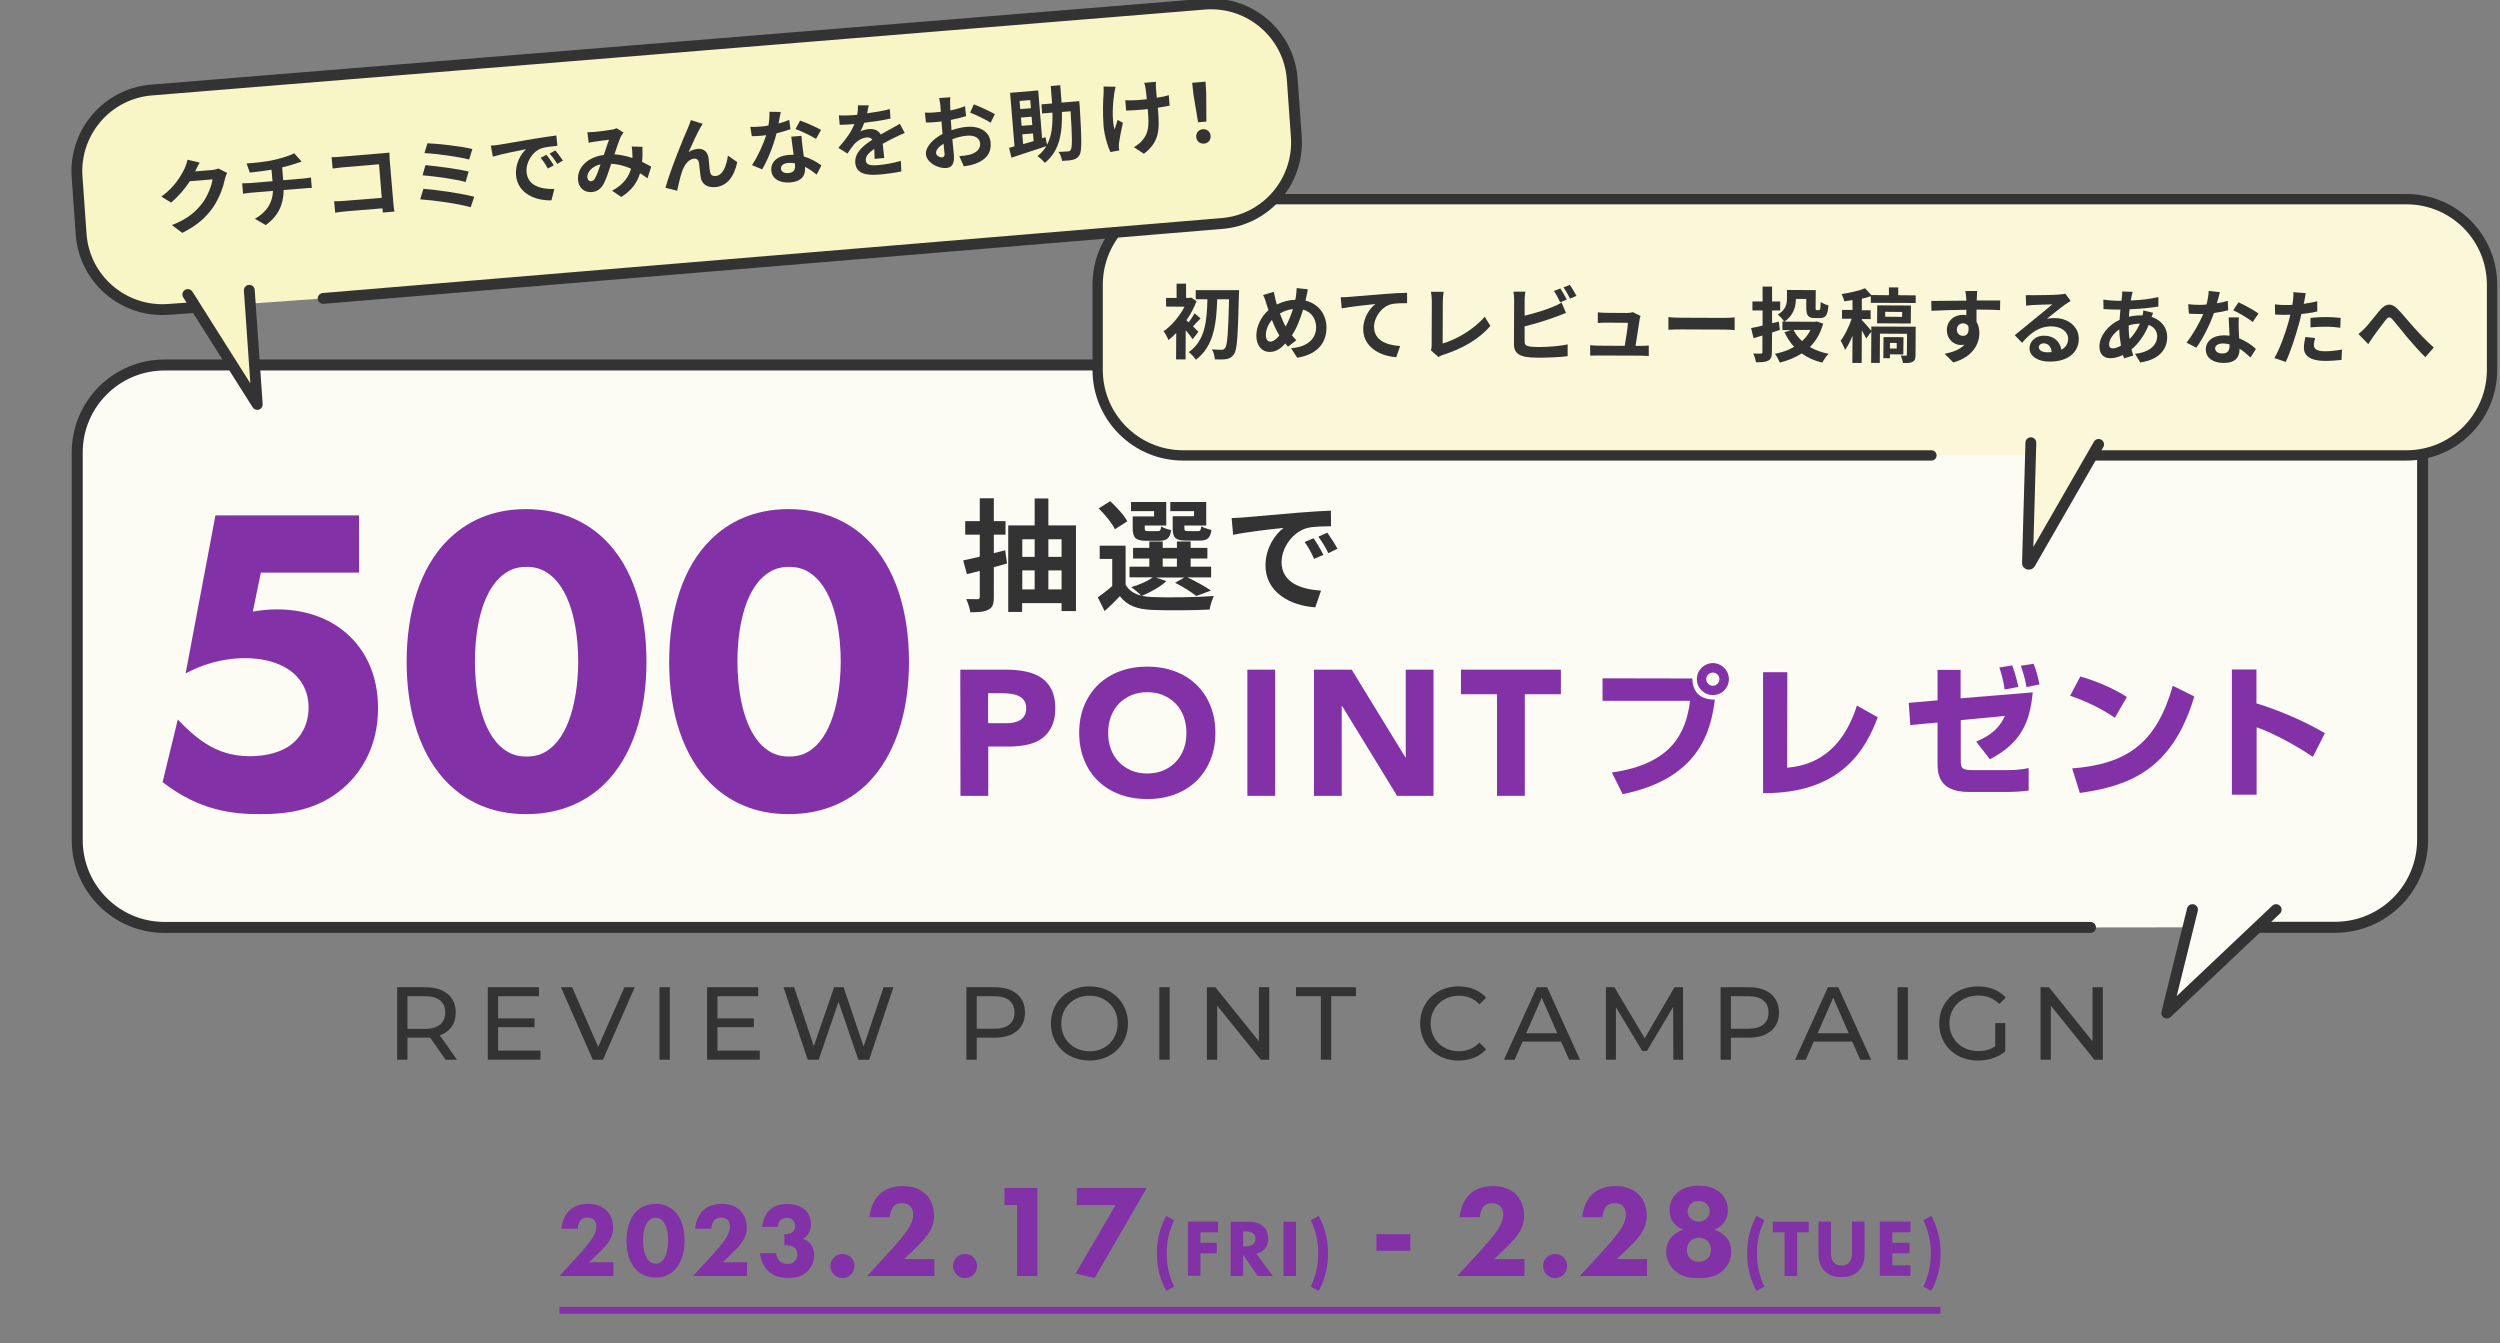 <?xml version="1.0" encoding="utf-8"?>
<!-- Generator: Adobe Illustrator 26.3.1, SVG Export Plug-In . SVG Version: 6.00 Build 0)  -->
<svg version="1.1" id="レイヤー_1" xmlns="http://www.w3.org/2000/svg" xmlns:xlink="http://www.w3.org/1999/xlink" x="0px"
	 y="0px" viewBox="0 0 1476.1 793.1" style="enable-background:new 0 0 1476.1 793.1;" xml:space="preserve">
<rect x="0" y="0" width="1476.1" height="793.1" fill="#808080" stroke="none"/>
<style type="text/css">
	.st0{fill:#FDFCF4;stroke:#333333;stroke-width:6.5;stroke-linecap:round;stroke-linejoin:round;stroke-miterlimit:10;}
	.st1{fill:#333333;}
	.st2{fill:#8331A7;}
	.st3{fill:#FAF8D9;stroke:#333333;stroke-width:6.091;stroke-linecap:round;stroke-linejoin:round;stroke-miterlimit:10;}
	.st4{fill:#FAF8D9;stroke:#333333;stroke-width:6.4;stroke-linecap:round;stroke-linejoin:round;stroke-miterlimit:10;}
	.st5{fill:#F8F5C7;stroke:#333333;stroke-width:6.4;stroke-linecap:round;stroke-linejoin:round;stroke-miterlimit:10;}
</style>
<g>
	<path class="st0" d="M1234.3,547.6H97.2c-28.5,0-51.6-23.1-51.6-51.6V267.1c0-28.5,23.1-51.6,51.6-51.6h1281.6
		c28.5,0,51.6,23.1,51.6,51.6v228.8c0,28.5-23.1,51.6-51.6,51.6H1320"/>
	<polyline class="st0" points="1343.9,537.1 1279.4,598.1 1294.5,537.1 	"/>
</g>
<g>
	<g>
		<path class="st1" d="M263.1,625.7l-9.2-13.1c-0.9,0.1-1.8,0.1-2.7,0.1h-10.6v13h-6.1v-42.8h16.7c11.1,0,17.9,5.6,17.9,14.9
			c0,6.6-3.4,11.4-9.4,13.5l10.1,14.4H263.1z M262.9,597.8c0-6.1-4.1-9.6-11.9-9.6h-10.4v19.3H251
			C258.8,607.5,262.9,603.9,262.9,597.8z"/>
		<path class="st1" d="M319.1,620.4v5.3H288v-42.8h30.2v5.3h-24.1v13.1h21.5v5.2h-21.5v13.8h25V620.4z"/>
		<path class="st1" d="M374.8,582.9L356,625.7h-6l-18.8-42.8h6.6l15.4,35.2l15.5-35.2H374.8z"/>
		<path class="st1" d="M389.4,582.9h6.1v42.8h-6.1V582.9z"/>
		<path class="st1" d="M448.6,620.4v5.3h-31.1v-42.8h30.2v5.3h-24.1v13.1h21.5v5.2h-21.5v13.8h25V620.4z"/>
		<path class="st1" d="M527.5,582.9l-14.3,42.8h-6.4l-11.7-34.2l-11.7,34.2h-6.5l-14.3-42.8h6.3l11.6,34.8l12-34.8h5.6l11.8,35
			l11.8-35H527.5z"/>
		<path class="st1" d="M605.2,597.8c0,9.3-6.7,14.9-17.9,14.9h-10.6v13h-6.1v-42.8h16.7C598.5,582.9,605.2,588.5,605.2,597.8z
			 M599,597.8c0-6.1-4.1-9.6-11.9-9.6h-10.4v19.2h10.4C595,607.4,599,603.9,599,597.8z"/>
		<path class="st1" d="M620.5,604.3c0-12.5,9.7-21.9,22.8-21.9c13,0,22.7,9.3,22.7,21.9c0,12.6-9.7,21.9-22.7,21.9
			C630,626.2,620.5,616.8,620.5,604.3z M659.9,604.3c0-9.5-7.1-16.4-16.6-16.4c-9.6,0-16.7,7-16.7,16.4c0,9.5,7.1,16.4,16.7,16.4
			C652.8,620.8,659.9,613.8,659.9,604.3z"/>
		<path class="st1" d="M684.5,582.9h6.1v42.8h-6.1V582.9z"/>
		<path class="st1" d="M749.4,582.9v42.8h-5l-25.7-31.9v31.9h-6.1v-42.8h5l25.7,31.9v-31.9H749.4z"/>
		<path class="st1" d="M779.9,588.2h-14.7v-5.3h35.4v5.3H786v37.5h-6.1V588.2z"/>
		<path class="st1" d="M838.5,604.3c0-12.7,9.7-21.9,22.7-21.9c6.6,0,12.4,2.3,16.3,6.7l-4,3.9c-3.3-3.5-7.3-5.1-12-5.1
			c-9.7,0-16.8,7-16.8,16.4c0,9.5,7.2,16.4,16.8,16.4c4.7,0,8.7-1.7,12-5.1l4,3.9c-3.9,4.4-9.7,6.7-16.3,6.7
			C848.2,626.2,838.5,617,838.5,604.3z"/>
		<path class="st1" d="M921.7,615H899l-4.7,10.7H888l19.4-42.8h6.1l19.4,42.8h-6.4L921.7,615z M919.5,610.1l-9.2-21l-9.2,21H919.5z"
			/>
		<path class="st1" d="M988,625.7l-0.1-31.2l-15.5,26h-2.8l-15.5-25.8v31h-5.9v-42.8h5l17.9,30.1l17.6-30.1h5l0.1,42.8H988z"/>
		<path class="st1" d="M1050.4,597.8c0,9.3-6.7,14.9-17.9,14.9H1022v13h-6.1v-42.8h16.7C1043.6,582.9,1050.4,588.5,1050.4,597.8z
			 M1044.2,597.8c0-6.1-4.1-9.6-11.9-9.6H1022v19.2h10.4C1040.2,607.4,1044.2,603.9,1044.2,597.8z"/>
		<path class="st1" d="M1093.6,615h-22.7l-4.7,10.7h-6.3l19.4-42.8h6.1l19.4,42.8h-6.4L1093.6,615z M1091.6,610.1l-9.2-21l-9.2,21
			H1091.6z"/>
		<path class="st1" d="M1120.4,582.9h6.1v42.8h-6.1V582.9z"/>
		<path class="st1" d="M1178.1,604.1h5.9v16.7c-4.3,3.6-10.2,5.4-16.2,5.4c-13.1,0-22.8-9.2-22.8-21.9s9.7-21.9,22.9-21.9
			c6.8,0,12.5,2.3,16.4,6.6l-3.8,3.8c-3.5-3.4-7.6-5-12.4-5c-9.9,0-17.1,6.9-17.1,16.4c0,9.4,7.2,16.4,17,16.4c3.6,0,7-0.8,10-2.8
			L1178.1,604.1L1178.1,604.1z"/>
		<path class="st1" d="M1241.6,582.9v42.8h-5l-25.7-31.9v31.9h-6.1v-42.8h5l25.7,31.9v-31.9H1241.6z"/>
	</g>
</g>
<g>
	<g>
		<path class="st2" d="M567,395.4h27.7c3.9,0,7.5,0.4,11,1.1c3.4,0.7,6.4,1.9,9,3.6s4.6,4,6.1,6.9s2.3,6.6,2.3,11s-0.7,8-2.1,10.9
			c-1.4,2.9-3.3,5.3-5.8,7.1c-2.5,1.8-5.4,3-8.7,3.7c-3.4,0.7-7,1.1-11,1.1h-12v29.1h-16.4L567,395.4L567,395.4z M583.4,427h10.9
			c1.5,0,2.9-0.1,4.3-0.4c1.4-0.3,2.6-0.8,3.7-1.4c1.1-0.7,2-1.6,2.6-2.7c0.7-1.2,1-2.6,1-4.4c0-1.9-0.4-3.4-1.3-4.6
			c-0.9-1.2-2-2.1-3.4-2.7s-2.9-1-4.6-1.2c-1.7-0.2-3.3-0.3-4.8-0.3h-8.4V427z"/>
		<path class="st2" d="M637.2,432.7c0-6,1-11.4,3-16.2c2-4.8,4.8-9,8.4-12.4c3.6-3.4,7.8-6,12.7-7.8s10.3-2.7,16.1-2.7
			s11.2,0.9,16.1,2.7c4.9,1.8,9.2,4.4,12.7,7.8c3.6,3.4,6.4,7.5,8.4,12.4c2,4.8,3,10.2,3,16.2s-1,11.4-3,16.2c-2,4.8-4.8,9-8.4,12.4
			c-3.6,3.4-7.8,6-12.7,7.8s-10.3,2.7-16.1,2.7s-11.2-0.9-16.1-2.7c-4.9-1.8-9.2-4.4-12.7-7.8c-3.6-3.4-6.4-7.5-8.4-12.4
			C638.2,444,637.2,438.6,637.2,432.7z M654.3,432.7c0,3.5,0.5,6.7,1.6,9.6s2.6,5.4,4.7,7.6c2,2.1,4.5,3.8,7.3,5s6,1.8,9.5,1.8
			s6.7-0.6,9.5-1.8c2.8-1.2,5.3-2.9,7.3-5s3.6-4.7,4.7-7.6c1.1-2.9,1.6-6.1,1.6-9.6c0-3.4-0.5-6.6-1.6-9.6c-1.1-2.9-2.6-5.5-4.7-7.6
			c-2-2.1-4.5-3.8-7.3-5s-6-1.8-9.5-1.8s-6.7,0.6-9.5,1.8c-2.8,1.2-5.3,2.9-7.3,5s-3.6,4.7-4.7,7.6
			C654.8,426,654.3,429.2,654.3,432.7z"/>
		<path class="st2" d="M736.5,395.4h16.4v74.5h-16.4V395.4z"/>
		<path class="st2" d="M775.8,395.4h22.3l31.7,51.8h0.2v-51.8h16.4v74.5h-21.5l-32.5-53.1h-0.2v53.1h-16.4V395.4z"/>
		<path class="st2" d="M883.9,409.9h-21.3v-14.5h59v14.5h-21.3v60h-16.4V409.9z"/>
	</g>
	<g>
		<g>
			<path class="st2" d="M999.2,400.6c0.3,10,6.8,12.5,13.3,12.5c-2.4,20-10.3,46.8-54.4,55.8l-6.4-12.8c35.5-5,43.8-23.5,46.2-42.3
				h-51.7v-13.3L999.2,400.6L999.2,400.6z M1020.8,401c0,5.1-4.1,9.4-9.4,9.4s-9.5-4.2-9.5-9.4c0-5.4,4.4-9.5,9.5-9.5
				C1016.5,391.6,1020.8,395.7,1020.8,401z M1007.4,401c0,2.1,1.8,3.9,3.9,3.9c2.2,0,3.9-1.8,3.9-3.9c0-2.2-1.8-3.9-3.9-3.9
				C1009.3,397.1,1007.4,398.8,1007.4,401z"/>
			<path class="st2" d="M1055.2,453.3c8.4-0.9,30.6-3.4,41.2-36.7l12.3,6.9c-7.2,19.1-21.6,45.1-67.7,44.8v-71.4h14.3L1055.2,453.3
				L1055.2,453.3z"/>
			<path class="st2" d="M1200.2,408.8c-1.7,18.5-7.5,30.2-25.3,39.5l-8.1-10.4c10.4-4.5,14.1-9.1,17-15.2l-26.1,2.5v23.7
				c0,4.7,0.8,5.8,7,5.8h20.4c6.2,0,9.1-0.5,12.7-1.2v13.3c-3.7,0.5-9,0.8-12.7,0.8h-22.7c-18.4,0-18.4-11.7-18.4-17.3v-23.7
				l-16.1,1.5L1127,415l17-1.5v-18h13.6v16.8L1200.2,408.8z M1183.6,407.1c-0.8-6.2-2.5-11.2-3.1-13l7.6-1.2
				c2,5.2,3.3,11.2,3.6,12.7L1183.6,407.1z M1196.5,405.7c-0.9-5.4-1.7-7.7-3.3-12.6l7.5-1.2c0.8,2,2.1,5.3,3.5,12.2L1196.5,405.7z"
				/>
			<path class="st2" d="M1248.7,423.8c-7.8-5.4-17.5-10-26.4-13l6-11.4c12.6,3.7,21.4,8.3,27.5,12.1L1248.7,423.8z M1223.5,453.7
				c32.6-2.6,49.8-15,59.4-48.8l12.7,6.3c-13,43.8-38.9,52.9-67.6,57L1223.5,453.7z"/>
			<path class="st2" d="M1332.3,395.3v20c13.8,4.2,28.9,10.8,40.4,17.6l-7.1,14c-8.7-6-22.9-13.9-33.2-17.5v39.8h-14.6v-73.9H1332.3
				z"/>
		</g>
	</g>
	<g>
		<path class="st2" d="M212.2,338.1H154l-4.7,23c4.4-0.8,9.8-1.3,14.2-1.3c19.4,0,34.4,7,43.9,16.8c7.8,7.8,15.8,21.2,15.8,41.6
			c0,22.2-9.6,36.4-17.6,44.4c-15.8,15.5-34.6,18.1-52.2,18.1c-16.3,0-35.7-2.1-57.4-18.9l9-37c4.7,5.2,11.1,10.9,16.5,14.2
			c7.2,4.7,15.8,7.5,26.1,7.5c9,0,18.3-2.1,24.5-7c5.4-4.1,10.1-11.6,10.1-21.7c0-10.3-4.7-16.5-8.8-20.2c-2.1-1.8-10.6-9-28.7-9
			c-14.5,0-26.6,4.4-35.1,9l17.6-93.3h84.8V338.1z"/>
		<path class="st2" d="M356.9,462.9c-10.1,9.8-25.1,17.8-46.3,17.8c-20.7,0-35.4-7.8-45.7-17.8c-16.8-16.5-24.8-42.6-24.8-72.1
			c0-29.7,8-56.1,24.8-72.4c10.3-10.1,25.1-17.8,45.7-17.8c21.2,0,36.2,8,46.3,17.8c16.8,16.3,24.8,42.6,24.8,72.4
			C381.7,420.2,373.7,446.3,356.9,462.9z M294.9,341.2c-12.7,12.4-14.5,37.2-14.5,49.4c0,13.4,2.3,37.7,14.5,49.6
			c4.7,4.4,9.3,6.5,16,6.5c6.7,0,11.4-2.1,16-6.5c12.1-11.9,14.5-36.2,14.5-49.6c0-12.1-1.8-37-14.5-49.4c-4.7-4.4-9.3-6.5-16-6.5
			C304.2,334.7,299.5,336.8,294.9,341.2z"/>
		<path class="st2" d="M511.9,462.9c-10.1,9.8-25.1,17.8-46.3,17.8c-20.7,0-35.4-7.8-45.7-17.8c-16.8-16.5-24.8-42.6-24.8-72.1
			c0-29.7,8-56.1,24.8-72.4c10.3-10.1,25.1-17.8,45.7-17.8c21.2,0,36.2,8,46.3,17.8c16.8,16.3,24.8,42.6,24.8,72.4
			C536.7,420.2,528.7,446.3,511.9,462.9z M449.9,341.2c-12.7,12.4-14.5,37.2-14.5,49.4c0,13.4,2.3,37.7,14.5,49.6
			c4.7,4.4,9.3,6.5,16,6.5c6.7,0,11.4-2.1,16-6.5c12.1-11.9,14.5-36.2,14.5-49.6c0-12.1-1.8-37-14.5-49.4c-4.7-4.4-9.3-6.5-16-6.5
			C459.2,334.7,454.6,336.8,449.9,341.2z"/>
	</g>
</g>
<rect x="330.3" y="771.6" class="st2" width="815.4" height="4.1"/>
<g>
	<path class="st2" d="M362.2,753.4h-31.9l12.5-13.6c2.2-2.4,5.5-6.5,6.8-8.5c0.9-1.5,2.5-4.2,2.5-7.1c0-1.6-0.6-3.2-1.6-4.1
		c-0.8-0.8-2.2-1.2-3.8-1.2c-1.8,0-3,0.6-3.8,1.5c-1.1,1.2-1.8,3.5-1.8,5.1h-9.6c0.3-3.6,1.8-7.8,4.3-10.4c2-2.1,5.6-4.3,11.5-4.3
		c6.1,0,9.3,2.5,10.8,3.9c2.3,2.3,3.9,5.7,3.9,10c0,3.7-1.1,6.4-3.1,9.2c-1.8,2.5-4,4.6-6.7,7.2l-4.4,4.2h14.4V753.4z"/>
	<path class="st2" d="M398.2,750c-2.4,2.4-6.1,4.3-11.2,4.3c-5,0-8.6-1.9-11.1-4.3c-4.1-4-6-10.3-6-17.4c0-7.2,1.9-13.6,6-17.5
		c2.5-2.4,6.1-4.3,11.1-4.3c5.1,0,8.8,1.9,11.2,4.3c4.1,3.9,6,10.3,6,17.5C404.2,739.7,402.2,746,398.2,750z M383.2,720.6
		c-3.1,3-3.5,9-3.5,11.9c0,3.3,0.6,9.1,3.5,12c1.1,1.1,2.3,1.6,3.9,1.6c1.6,0,2.8-0.5,3.9-1.6c2.9-2.9,3.5-8.8,3.5-12
		c0-2.9-0.4-8.9-3.5-11.9c-1.1-1.1-2.3-1.6-3.9-1.6C385.4,719,384.3,719.5,383.2,720.6z"/>
	<path class="st2" d="M441.1,753.4h-31.9l12.5-13.6c2.2-2.4,5.5-6.5,6.8-8.5c0.9-1.5,2.5-4.2,2.5-7.1c0-1.6-0.6-3.2-1.6-4.1
		c-0.8-0.8-2.2-1.2-3.8-1.2c-1.8,0-3,0.6-3.8,1.5c-1.1,1.2-1.8,3.5-1.8,5.1h-9.6c0.3-3.6,1.8-7.8,4.3-10.4c2-2.1,5.6-4.3,11.5-4.3
		c6.1,0,9.3,2.5,10.8,3.9c2.3,2.3,3.9,5.7,3.9,10c0,3.7-1.1,6.4-3.1,9.2c-1.8,2.5-4,4.6-6.7,7.2l-4.4,4.2h14.4V753.4z"/>
	<path class="st2" d="M450,724.2c0.4-3.5,1.9-7.2,4.1-9.4c3.1-3.2,7.1-3.9,10.6-3.9c5.1,0,8.8,1.6,10.9,3.7c1.8,1.7,3.2,4.4,3.2,8.5
		c0,2.1-0.4,3.9-1.7,5.7c-0.9,1.2-1.9,2.1-3.1,2.6c1.8,0.6,3.6,1.8,4.8,3.4c1.3,1.7,1.9,4.3,1.9,6.6c0,3.2-1.3,6.8-4.2,9.5
		c-3.6,3.3-7.6,3.6-11,3.6c-4.1,0-8.5-0.6-12.2-4.3c-2.4-2.4-4.2-6.1-4.6-10.3h9.6c0.1,1.6,0.9,3.6,2,4.7c1,1,2.6,1.7,4.6,1.7
		c1.6,0,3.2-0.5,4.2-1.4c1-0.9,1.7-2.6,1.7-4.3c0-1.8-0.8-3.2-1.8-4c-1.5-1.2-3.7-1.3-5.1-1.3h-0.8v-6.6h0.6c0.6,0,2.8-0.1,4.2-1.2
		c0.9-0.8,1.6-2.1,1.6-3.8c0-1.4-0.6-2.6-1.4-3.4c-0.8-0.7-2-1.2-3.6-1.2c-1.6,0-2.9,0.6-3.8,1.4c-0.9,0.9-1.4,2.6-1.5,3.9H450z"/>
	<path class="st2" d="M497.4,740.4c4,0,7.1,3.1,7.1,7.1c0,4-3.1,7.1-7.1,7.1s-7.1-3.1-7.1-7.1C490.3,743.6,493.4,740.4,497.4,740.4z
		"/>
	<path class="st2" d="M551.8,753.4h-39.8l15.6-17c2.7-3,6.9-8.1,8.5-10.6c1.2-1.9,3.1-5.2,3.1-8.8c0-1.9-0.8-4-2-5.1
		c-1-0.9-2.7-1.5-4.8-1.5c-2.3,0-3.7,0.8-4.8,1.9c-1.4,1.6-2.2,4.4-2.2,6.4h-12c0.4-4.5,2.2-9.7,5.4-13c2.5-2.7,6.9-5.4,14.4-5.4
		c7.6,0,11.6,3.1,13.5,4.9c2.8,2.8,4.8,7.1,4.8,12.5c0,4.6-1.4,8-3.9,11.5c-2.3,3.1-5,5.8-8.3,9l-5.5,5.2h17.9V753.4z"/>
	<path class="st2" d="M569.8,740.4c4,0,7.1,3.1,7.1,7.1c0,4-3.1,7.1-7.1,7.1s-7.1-3.1-7.1-7.1C562.7,743.6,565.8,740.4,569.8,740.4z
		"/>
	<path class="st2" d="M600.5,711.5h-7.4v-10.1h19.4v52h-12V711.5z"/>
	<path class="st2" d="M658.7,711.5h-22.9v-10.1h41.3l-30.8,53.2l-11.2-2.7L658.7,711.5z"/>
	<path class="st2" d="M693.3,720.5c-1.4,2.9-2.4,5.7-3.1,8.4c-1,4.1-1.3,7.4-1.3,11.2c0,4,0.3,7.2,1.3,11.1c0.7,2.7,1.6,5.5,3.1,8.4
		l-4.7,2.6c-1.3-2.4-2.7-5.5-3.8-9.2c-1.2-4.3-1.7-8.2-1.7-12.9c0-4.8,0.5-8.7,1.7-13c1.1-3.7,2.4-6.8,3.8-9.2L693.3,720.5z"/>
	<path class="st2" d="M719.2,727.6h-10.4v6.2h9.6v6.2h-9.6v13.3h-7.4v-32h17.8V727.6z"/>
	<path class="st2" d="M737.8,721.4c4.1,0,6.6,1.3,8.2,2.8c1.3,1.3,2.8,3.6,2.8,7.2c0,2-0.4,4.5-2.5,6.5c-1.1,1.1-2.7,2-4.5,2.4
		l9.8,13.1h-9l-8.6-12.6v12.6h-7.4v-32H737.8z M734,735.9h1.7c1.3,0,3.2-0.1,4.4-1.4c0.5-0.5,1.2-1.5,1.2-3.1c0-1.8-0.9-2.8-1.5-3.3
		c-1.2-0.9-3.1-1-4.1-1H734V735.9z"/>
	<path class="st2" d="M765.2,721.4v32h-7.4v-32H765.2z"/>
	<path class="st2" d="M778.6,717.9c1.3,2.4,2.7,5.5,3.8,9.2c1.2,4.3,1.7,8.2,1.7,13c0,4.7-0.4,8.6-1.7,12.9
		c-1.1,3.7-2.4,6.8-3.8,9.2l-4.7-2.6c1.4-2.9,2.4-5.7,3.1-8.4c1-3.9,1.3-7.2,1.3-11.1c0-3.8-0.3-7.2-1.3-11.2
		c-0.7-2.7-1.6-5.5-3.1-8.4L778.6,717.9z"/>
	<path class="st2" d="M812.7,728.7h20v9.8h-20V728.7z"/>
	<path class="st2" d="M900.2,753.4h-39.8l15.6-17c2.7-3,6.9-8.1,8.5-10.6c1.2-1.9,3.1-5.2,3.1-8.8c0-1.9-0.8-4-2-5.1
		c-1-0.9-2.7-1.5-4.8-1.5c-2.3,0-3.7,0.8-4.8,1.9c-1.4,1.6-2.2,4.4-2.2,6.4h-12c0.4-4.5,2.2-9.7,5.4-13c2.5-2.7,6.9-5.4,14.4-5.4
		c7.6,0,11.6,3.1,13.5,4.9c2.8,2.8,4.8,7.1,4.8,12.5c0,4.6-1.4,8-3.9,11.5c-2.3,3.1-5,5.8-8.3,9l-5.5,5.2h17.9V753.4z"/>
	<path class="st2" d="M918.2,740.4c4,0,7.1,3.1,7.1,7.1c0,4-3.1,7.1-7.1,7.1c-4,0-7.1-3.1-7.1-7.1
		C911.1,743.6,914.2,740.4,918.2,740.4z"/>
	<path class="st2" d="M972.6,753.4h-39.8l15.6-17c2.7-3,6.9-8.1,8.5-10.6c1.2-1.9,3.1-5.2,3.1-8.8c0-1.9-0.8-4-2-5.1
		c-1-0.9-2.7-1.5-4.8-1.5c-2.3,0-3.7,0.8-4.8,1.9c-1.4,1.6-2.2,4.4-2.2,6.4h-12c0.4-4.5,2.2-9.7,5.4-13c2.5-2.7,6.9-5.4,14.4-5.4
		c7.6,0,11.6,3.1,13.5,4.9c2.8,2.8,4.8,7.1,4.8,12.5c0,4.6-1.4,8-3.9,11.5c-2.3,3.1-5,5.8-8.3,9l-5.5,5.2h17.9V753.4z"/>
	<path class="st2" d="M988.8,750.2c-4-3.6-5-7.9-5-11.3c0-4.4,2-7.3,3.5-8.9c1.7-1.8,4.2-3.2,6.5-3.9c-1.3-0.5-3.1-1.5-4.8-3.2
		c-2.3-2.4-3.2-5.1-3.2-8.3c0-4.4,1.6-7.5,3.8-9.7c3.8-3.9,8.8-4.8,13.5-4.8c4.5,0,9.5,0.9,13.3,4.8c2.2,2.2,3.8,5.3,3.8,9.7
		c0,3.2-0.9,5.9-3.2,8.3c-1.6,1.7-3.4,2.7-4.8,3.2c2.3,0.7,4.8,2.1,6.5,3.9c1.6,1.6,3.5,4.4,3.5,8.9c0,3.4-1,7.7-5,11.3
		c-4.6,4.1-9.4,4.4-14.4,4.4C998.3,754.6,993.4,754.3,988.8,750.2z M998,732.8c-1.2,1.2-2,3.4-2,5.1c0,1.9,0.6,3.9,2,5.2
		c1.3,1.2,3.3,1.9,5.1,1.9c1.8,0,3.7-0.6,5.1-1.9c1.2-1.1,2-3,2-5.3c0-2.2-0.9-4-2-5.1c-1.2-1.2-3.2-1.9-5.2-1.9
		C1000.9,730.9,999.1,731.7,998,732.8z M998.4,710.8c-1.3,1.2-2,2.7-2,4.4c0,2.2,1,3.6,2,4.4c1.2,1,2.7,1.7,4.6,1.7
		c1.6,0,3.2-0.5,4.5-1.7s2-2.7,2-4.4c0-2.6-1.4-4-2-4.5c-1.1-0.9-2.7-1.6-4.5-1.6C1001.4,709.1,999.8,709.5,998.4,710.8z"/>
	<path class="st2" d="M1041.8,720.5c-1.4,2.9-2.4,5.7-3.1,8.4c-1,4.1-1.3,7.4-1.3,11.2c0,4,0.3,7.2,1.3,11.1
		c0.7,2.7,1.6,5.5,3.1,8.4l-4.7,2.6c-1.3-2.4-2.7-5.5-3.8-9.2c-1.2-4.3-1.7-8.2-1.7-12.9c0-4.8,0.5-8.7,1.7-13
		c1.1-3.7,2.4-6.8,3.8-9.2L1041.8,720.5z"/>
	<path class="st2" d="M1061.1,727.6v25.8h-7.4v-25.8h-7v-6.2h21.3v6.2H1061.1z"/>
	<path class="st2" d="M1100.9,740.3c0,3.1-0.4,6.9-3.6,10.1c-3.1,3.2-6.6,3.6-10,3.6c-3.4,0-6.9-0.5-10-3.6
		c-3.2-3.3-3.6-7.1-3.6-10.1v-19h7.4v18.8c0,1.4,0.1,3.7,1.7,5.4c1.3,1.4,3.1,1.7,4.5,1.7c1.4,0,3.2-0.3,4.5-1.7
		c1.6-1.6,1.7-4,1.7-5.4v-18.8h7.4V740.3z"/>
	<path class="st2" d="M1128,727.6h-10.7v6.2h10.2v6.2h-10.2v7.1h10.7v6.2h-18.1v-32h18.1V727.6z"/>
	<path class="st2" d="M1140.3,717.9c1.3,2.4,2.7,5.5,3.8,9.2c1.2,4.3,1.7,8.2,1.7,13c0,4.7-0.4,8.6-1.7,12.9
		c-1.1,3.7-2.4,6.8-3.8,9.2l-4.7-2.6c1.4-2.9,2.4-5.7,3.1-8.4c1-3.9,1.3-7.2,1.3-11.1c0-3.8-0.3-7.2-1.3-11.2
		c-0.7-2.7-1.6-5.5-3.1-8.4L1140.3,717.9z"/>
</g>
<g>
	<g>
		<path class="st3" d="M1140.4,268.9H698.6c-27.9,0-50.5-22.6-50.5-50.5v-50.3c0-27.9,22.6-50.5,50.5-50.5h722.3
			c27.9,0,50.5,22.6,50.5,50.5v50.3c0,27.9-22.6,50.5-50.5,50.5h-185.5"/>
		<path class="st4" d="M1239.1,262.4l-40.5,70.4c-0.5,0.7-1.6,0.4-1.5-0.4l2-71"/>
	</g>
	<g>
		<path class="st1" d="M704.2,200.3c-0.9-1.4-2.5-3.4-4.1-5.3l-0.1,17.2l-5.6,0l0.1-15.6c-1.5,1.6-3.1,3-4.6,4.2
			c-0.5-1.4-2-4.2-2.9-5.2c4.7-3.2,9.4-8.8,12.4-14.5l-10.9-0.1l0-5.1l6.2,0l0-8.4l5.6,0l0,8.4l2.1,0l0.9-0.2l3.2,2.1
			c-1.5,3.9-3.5,7.8-6,11.3c0.4,0.3,0.8,0.7,1.3,1.2c1.3-1.6,2.7-3.8,3.5-5.3l3.6,3c-1.7,1.6-3.2,3.3-4.5,4.7
			c1.4,1.4,2.7,2.7,3.2,3.2L704.2,200.3z M731.6,171.3c0,0,0,2.1-0.1,2.9c-0.6,24-1,32.3-2.9,34.9c-1.3,1.9-2.5,2.5-4.3,2.9
			c-1.7,0.3-4.4,0.3-7,0.2c-0.1-1.7-0.7-4.2-1.7-5.9c2.5,0.2,4.8,0.2,5.9,0.2c0.8,0,1.2-0.2,1.8-0.9c1.4-1.6,1.9-9.3,2.4-28.9l-7,0
			c-0.5,13.9-1.8,27.7-12.6,35.7c-1-1.5-2.7-3.4-4.2-4.5c9.9-6.9,10.7-19,11-31.2l-6.9,0l0-5.4L731.6,171.3z"/>
		<path class="st1" d="M771.2,175.7c-0.1,0.6-0.3,1.2-0.4,1.8c7.5,1.8,12.5,7.9,12.4,16.3c-0.1,10.2-7.3,15.9-17.3,17.4l-3.6-5.6
			c10.5-0.8,14.7-6.2,14.8-12.2c0-5.3-2.9-9.3-7.7-10.6c-1.7,5.6-3.8,11.1-6.6,15.2c0.9,1,1.7,2,2.6,2.9l-4.9,3.8
			c-0.6-0.6-1.1-1.3-1.6-1.9c-3.2,3.5-5.9,5.1-9.5,5c-4,0-7.6-3.4-7.6-9.6c0-5.5,2.8-11.3,7.2-15.1c-0.5-1.3-0.9-2.6-1.3-3.9
			c-0.5-1.7-1-3.3-1.9-5l6.3-1.9c0.3,1.6,0.7,3.2,1,4.6c0.2,0.9,0.5,1.9,0.8,2.9c3.7-1.8,7.2-2.7,10.9-2.8c0.2-0.8,0.3-1.6,0.4-2.3
			c0.2-1.4,0.4-3.5,0.4-4.6l6.6,0.7C772,172.1,771.5,174.5,771.2,175.7z M750.1,201.7c1.7,0,3.5-1.5,5.3-3.6c-1.5-2.4-3-5.6-4.4-9.2
			c-2.3,2.6-3.6,6-3.6,9C747.4,200.2,748.4,201.7,750.1,201.7z M759.1,192.8c1.7-3.1,3.2-6.8,4.3-10.3c-2.9,0.3-5.5,1.3-7.7,2.6
			C756.8,188.1,758,190.9,759.1,192.8z"/>
		<path class="st1" d="M796.5,175.3c4-0.3,11.9-1,20.7-1.7c4.9-0.4,10.2-0.7,13.6-0.7l0,6.1c-2.6,0-6.7,0-9.3,0.6
			c-5.8,1.5-10.2,7.7-10.2,13.4c0,7.9,7.3,10.8,15.4,11.3l-2.3,6.6c-10-0.7-19.5-6.2-19.5-16.6c0-6.9,4-12.4,7.2-14.8
			c-4.5,0.5-14.3,1.5-19.9,2.6l-0.6-6.6C793.6,175.5,795.5,175.4,796.5,175.3z"/>
		<path class="st1" d="M845.3,203.8l0.1-26c0-1.8-0.2-4.1-0.5-5.5l7.5,0c-0.3,1.9-0.5,3.6-0.5,5.5l-0.1,25
			c7.8-2.2,18.6-8.3,24.8-15.8l3.4,5.4c-6.6,7.8-16.6,13.5-27.9,17.1c-0.7,0.2-1.7,0.6-2.8,1.3l-4.5-4
			C845.3,205.7,845.3,204.9,845.3,203.8z"/>
		<path class="st1" d="M900.2,177.3l0,9.1c5.7-1.4,12.4-3.4,16.6-5.2c1.7-0.7,3.4-1.4,5.2-2.6l2.6,6.1c-1.9,0.8-4,1.7-5.6,2.2
			c-4.9,1.9-12.6,4.3-18.8,5.8l0,8.9c0,2.1,0.9,2.6,3.1,3c1.4,0.2,3.4,0.3,5.6,0.3c5,0,12.8-0.6,16.7-1.6l0,7
			c-4.5,0.6-11.8,0.9-17.1,0.9c-3.1,0-6-0.2-8.1-0.6c-4.2-0.8-6.6-3.1-6.5-7.2l0.1-26.2c0-1.1-0.1-3.6-0.4-5l7.1,0
			C900.3,173.7,900.2,175.9,900.2,177.3z M925.1,176.9l-3.9,1.6c-0.9-2-2.4-4.8-3.7-6.7l3.8-1.5
			C922.5,172.1,924.2,175.1,925.1,176.9z M930.8,174.7l-3.8,1.6c-1-2-2.5-4.8-3.9-6.6l3.8-1.5C928.2,170,930,173.1,930.8,174.7z"/>
		<path class="st1" d="M968.1,188.6c-0.4,2.8-1.7,11.1-2.4,15.6l3.1,0c1.2,0,3.5,0,4.7-0.2l0,6.2c-1-0.1-3.3-0.2-4.6-0.2l-25.2-0.1
			c-1.7,0-2.9,0-4.8,0.1l0-6.2c1.3,0.2,3.1,0.3,4.8,0.3l15.6,0.1c0.7-4.1,1.8-10.9,1.9-13.6l-13-0.1c-1.5,0-3.4,0.1-4.8,0.2l0-6.3
			c1.2,0.2,3.5,0.3,4.8,0.3l12.3,0.1c1,0,3-0.2,3.6-0.5l4.6,2.3C968.3,187.2,968.2,188.1,968.1,188.6z"/>
		<path class="st1" d="M992.8,187.6l25.8,0.1c2.3,0,4.4-0.2,5.6-0.3l0,7.5c-1.2-0.1-3.6-0.3-5.6-0.3l-25.8-0.1c-2.7,0-6,0.1-7.7,0.2
			l0-7.5C986.8,187.5,990.3,187.6,992.8,187.6z"/>
		<path class="st1" d="M1046.3,196.3l-0.1,11.5c0,2.8-0.5,4.2-2.1,5.1c-1.6,0.9-3.9,1-7.3,1c-0.2-1.4-0.9-3.7-1.6-5.2
			c1.8,0.1,3.8,0.1,4.5,0.1c0.6,0,0.9-0.2,0.9-0.9l0-9.8c-1.8,0.6-3.6,1.1-5.2,1.6l-1.5-6c1.9-0.3,4.2-0.8,6.8-1.5l0-8.9l-6,0l0-5.3
			l6,0l0-8.8l5.6,0l0,8.8l4.8,0l0,5.3l-4.8,0l0,7.5l4-0.9l0.6,4.9L1046.3,196.3z M1076.5,191.1c-1.7,5.8-4.3,10.3-7.9,13.8
			c3.2,1.8,6.9,3.2,11.1,4c-1.3,1.2-2.9,3.6-3.8,5.2c-4.7-1.1-8.7-3-12.1-5.4c-3.8,2.4-8.1,4.2-12.9,5.4c-0.6-1.5-1.9-3.9-2.9-5.2
			c4.2-0.8,8-2.1,11.3-4.1c-2.3-2.5-4.1-5.4-5.7-8.7l4-1.2l-5.2,0l0-5.1l1,0c-0.7-1.2-2.7-3.3-3.7-4.1c4.8-2.7,5.4-6.5,5.4-9.6
			l0-4.9l17,0.1l-0.1,10.4c0,1.3,0.1,1.4,0.7,1.4l1.3,0c0.7,0,0.9-0.7,1-4.8c1.1,0.8,3.2,1.7,4.6,2c-0.5,5.9-1.7,7.5-5,7.5l-3,0
			c-3.9,0-5.1-1.4-5.1-6.1l0-5.2l-6.1,0c-0.1,4.5-1.4,9.9-6.9,13.4l18.1,0.1l1.1-0.2L1076.5,191.1z M1059,194.8
			c1.2,2.5,2.9,4.7,5,6.6c2.1-1.9,3.8-4.1,5-6.6L1059,194.8z"/>
		<path class="st1" d="M1131,209.5c0,2.2-0.3,3.4-1.7,4.1c-1.3,0.8-3.2,0.8-5.7,0.7c-0.2-1.3-0.8-3.1-1.3-4.4c1.2,0.1,2.5,0.1,3,0.1
			c0.4,0,0.6-0.2,0.6-0.6l0.1-12.3l-16-0.1l-0.1,17.3l-5.1,0l0.1-18.5l-3,4.1c-0.6-1.3-1.6-3-2.6-4.8l-0.1,19.2l-5.5,0l0.1-16.1
			c-1.3,3.3-2.8,6.2-4.4,8.4c-0.5-1.6-1.8-4-2.6-5.5c2.5-3.1,4.9-8.3,6.5-12.9l-5.7,0l0-5.2l6.2,0l0-5.8c-1.7,0.3-3.4,0.5-4.9,0.7
			c-0.2-1.2-0.9-3.2-1.6-4.3c5-0.7,10.5-2,13.9-3.4l3.7,4l10.4,0.1l0-4.6l5.5,0l0,4.6l10.3,0.1l0,4.5l-26.5-0.1l0-3.9
			c-1.6,0.6-3.4,1-5.3,1.5l0,6.8l5.2,0l0,5.2l-5.2,0l0,0.6c1.3,1.2,4.4,4.9,5.6,6.3l0-2.5l26.2,0.1L1131,209.5z M1108.3,190.9
			l0.1-10.6l19.9,0.1l-0.1,10.6L1108.3,190.9z M1115.9,209.2l0,2.3l-3.9,0l0.1-12.5l11.8,0.1l-0.1,10.2L1115.9,209.2z M1113.1,187
			l10,0.1l0-2.9l-10-0.1L1113.1,187z M1115.9,202.5l0,3.3l4,0l0-3.3L1115.9,202.5z"/>
		<path class="st1" d="M1167.2,175.9c0,0.4,0,0.9-0.1,1.5c4.8,0,11.4,0,13.9,0l-0.1,5.7c-2.9-0.2-7.3-0.3-13.9-0.3
			c0,2.4,0,5.1,0,7.2c1.1,1.8,1.7,4.1,1.7,6.6c0,6.2-3.7,14.2-15.4,17.4l-5.1-5.1c4.9-1,9.1-2.5,11.7-5.4c-0.7,0.1-1.4,0.2-2.2,0.2
			c-3.7,0-8.2-3-8.2-8.9c0-5.4,4.4-9,9.6-8.9c0.7,0,1.3,0.1,1.9,0.2c0-1.1,0-2.2,0-3.2c-7.2,0.1-14.7,0.3-20.6,0.6l-0.1-5.8
			c5.5,0,14.2-0.1,20.7-0.2c0-0.6,0-1.1-0.1-1.5c-0.1-2-0.3-3.6-0.5-4.2l7,0C1167.4,172.5,1167.2,175.1,1167.2,175.9z M1159.1,198.3
			c2,0,3.8-1.5,3.1-5.7c-0.7-1.1-1.8-1.7-3.1-1.7c-1.9,0-3.7,1.3-3.7,3.8C1155.4,196.9,1157.1,198.3,1159.1,198.3z"/>
		<path class="st1" d="M1200.2,174.3c2.5,0,12.8-0.1,15.6-0.4c2-0.2,3.1-0.3,3.7-0.5l3.1,4.3c-1.1,0.7-2.3,1.4-3.4,2.2
			c-2.6,1.8-7.7,6-10.7,8.4c1.6-0.4,3-0.5,4.6-0.5c8.2,0,14.3,5.2,14.3,12.2c0,7.6-5.8,13.6-17.4,13.5c-6.7,0-11.7-3.1-11.7-7.9
			c0-3.9,3.5-7.5,8.6-7.4c6,0,9.5,3.7,10.2,8.3c2.6-1.4,4-3.6,4-6.5c0-4.3-4.3-7.3-9.9-7.3c-7.3,0-12.2,3.8-17.3,9.7l-4.3-4.5
			c3.4-2.7,9.3-7.6,12.1-9.9c2.7-2.2,7.7-6.2,10.1-8.3c-2.4,0-9.1,0.3-11.6,0.4c-1.3,0.1-2.8,0.2-3.9,0.4l-0.2-6.2
			C1197.2,174.2,1198.8,174.3,1200.2,174.3z M1208.6,208c1,0,1.9,0,2.8-0.1c-0.3-3.1-2-5.1-4.6-5.2c-1.8,0-3,1.1-3,2.3
			C1203.8,206.8,1205.8,208,1208.6,208z"/>
		<path class="st1" d="M1258.6,174.8c-0.1,0.8-0.3,1.7-0.5,2.6c5.9-0.2,11-0.8,16.3-2l0,5.6c-4.7,0.8-11.1,1.4-17,1.6
			c-0.2,1.4-0.3,2.9-0.4,4.4c2.3-0.5,4.8-0.8,7.2-0.8c0.3,0,0.6,0,0.9,0c0.2-1,0.4-2.2,0.4-2.9l5.8,1.4c-0.2,0.5-0.6,1.5-0.9,2.4
			c5.6,1.9,9.2,6.2,9.2,11.8c0,6.8-4.1,13.4-15.9,15.1l-3.1-5.1c9.3-1,13-5.6,13.1-10.4c0-2.9-1.7-5.4-5-6.7
			c-2.6,6.5-6.5,11.5-10.2,14.5c0.3,1.2,0.7,2.4,1.1,3.6l-5.5,1.7c-0.2-0.6-0.4-1.3-0.6-2c-2.4,1.1-4.9,1.9-7.5,1.9
			c-3.5,0-6.5-2.1-6.4-7c0-6.2,5.2-12.6,11.9-15.7c0.1-2.1,0.3-4.1,0.5-6c-0.5,0-1,0-1.5,0c-2.5,0-6.2-0.2-8.5-0.3l-0.1-5.6
			c1.7,0.3,5.9,0.7,8.8,0.7c0.7,0,1.3,0,1.9,0c0.1-0.9,0.2-1.8,0.3-2.6c0.1-0.9,0.2-2.1,0.1-2.9l6.2,0.2
			C1259,173.2,1258.8,174.1,1258.6,174.8z M1247.5,205.7c1.3,0,3.1-0.6,4.8-1.6c-0.5-3-0.9-6.3-1-9.6c-3.6,2.4-6,6.1-6,8.8
			C1245.3,204.9,1246,205.7,1247.5,205.7z M1257.4,200.2c2.3-2.3,4.4-5.3,6.1-9.1c-2.5,0-4.8,0.5-6.6,1l0,0.1
			C1256.8,195.1,1257,197.8,1257.4,200.2z"/>
		<path class="st1" d="M1308.9,179.1c2.4-0.4,4.6-0.9,6.5-1.5l0.2,5.6c-2.2,0.6-5.2,1.2-8.4,1.6c-2.3,6.7-6.5,15.1-10.4,20.5l-5.8-3
			c3.8-4.7,7.7-11.7,9.9-16.9c-0.9,0-1.7,0-2.5,0c-2,0-3.9-0.1-6-0.2l-0.4-5.6c2.1,0.3,4.6,0.4,6.4,0.4c1.4,0,2.9,0,4.4-0.2
			c0.7-2.6,1.2-5.5,1.3-8l6.6,0.7C1310.3,174.1,1309.7,176.5,1308.9,179.1z M1321.8,193.7c0,1.4,0.2,3.7,0.3,6.1
			c4.1,1.6,7.5,4,9.9,6.2l-3.2,5.1c-1.7-1.5-3.8-3.6-6.5-5.2c0,0.1,0,0.3,0,0.5c0,4.5-2.5,7.9-9.3,7.9c-6,0-10.6-2.7-10.6-8
			c0-4.7,4-8.3,10.7-8.3c1.2,0,2.2,0.1,3.3,0.2c-0.2-3.6-0.4-7.8-0.5-10.8l6,0C1321.7,189.5,1321.8,191.6,1321.8,193.7z
			 M1312.1,208.7c3.3,0,4.3-1.8,4.3-4.4c0-0.3,0-0.6,0-1c-1.2-0.3-2.5-0.5-3.9-0.5c-2.8,0-4.6,1.2-4.6,2.9
			C1308,207.5,1309.5,208.7,1312.1,208.7z M1318.6,183.2l3.1-4.7c3.4,1.5,9.4,4.8,11.8,6.6l-3.4,5
			C1327.3,187.9,1321.9,184.7,1318.6,183.2z"/>
		<path class="st1" d="M1360.6,177.6c-0.1,0.5-0.2,1.2-0.4,1.8c2.7-0.4,5.4-0.9,8-1.5l0,6c-2.9,0.7-6.2,1.2-9.4,1.5
			c-0.4,2.1-0.9,4.2-1.5,6.1c-1.8,6.7-5,16.5-7.7,22.2l-6.7-2.3c2.9-4.8,6.6-14.8,8.4-21.6c0.3-1.3,0.7-2.6,1-4
			c-1.1,0-2.2,0.1-3.2,0.1c-2.3,0-4.1-0.1-5.8-0.2l-0.1-6c2.4,0.3,4.1,0.4,6,0.4c1.4,0,2.8,0,4.3-0.1c0.2-1.1,0.3-2,0.4-2.7
			c0.2-1.8,0.3-3.7,0.2-4.8l7.3,0.6C1361.2,174.4,1360.8,176.6,1360.6,177.6z M1366.2,203.7c0,2.1,1.4,3.7,6.6,3.7
			c3.2,0,6.5-0.4,10-1l-0.3,6.1c-2.7,0.3-6,0.6-9.8,0.6c-8.1,0-12.4-2.8-12.4-7.7c0-2.2,0.5-4.5,0.9-6.4l5.7,0.6
			C1366.5,201.1,1366.2,202.7,1366.2,203.7z M1373.6,187.2c2.7,0,5.6,0.2,8.4,0.5l-0.2,5.8c-2.4-0.3-5.3-0.6-8.3-0.6
			c-3.3,0-6.2,0.1-9.3,0.4l0-5.6C1367.1,187.4,1370.5,187.2,1373.6,187.2z"/>
		<path class="st1" d="M1396.5,193.6c2.2-2.3,5.9-7.2,8.9-10.7c3.4-3.8,6.5-4.1,10-0.7c3.2,3.2,7.1,8.1,9.9,11.2
			c3.1,3.4,7.1,7.7,11.7,11.8l-5,5.7c-3.4-3.3-7.5-8-10.5-11.5c-3-3.6-6.5-8.1-8.8-10.7c-1.7-1.9-2.6-1.6-4,0.1
			c-1.9,2.4-5.4,7.1-7.4,9.9c-1.1,1.6-2.2,3.3-3,4.5l-5.8-6C1393.8,196.2,1395,195.1,1396.5,193.6z"/>
	</g>
</g>
<g>
	<g>
		<path class="st5" d="M137.6,180l-38.5,2.7c-26.4,1.8-49.4-18.1-51.2-44.5l-2.4-33.9c-1.8-26.4,18.1-49.4,44.6-51.2L711.8,2.4
			c26.4-1.8,49.4,18.1,51.2,44.5l2.4,33.9c1.8,26.4-18.1,49.4-44.5,51.2l-530.1,44.2"/>
		<polyline class="st5" points="110.9,173.9 151.9,238.8 147.2,171.4 		"/>
	</g>
	<g>
		<path class="st1" d="M115.4,100.9c0,0.1-0.1,0.2-0.1,0.3l9.6-0.8c1.5-0.1,3-0.5,4.1-0.9l5.1,2.6c-0.5,1-1,2.3-1.3,3.6
			c-0.9,4.4-3.1,11-7,16.7c-4.1,5.9-9.5,10.8-18.2,15.1l-6.1-4.6c9.6-3.7,14.5-8.3,18.3-13.4c2.9-4,5.2-10,5.7-13.6l-13.4,1.1
			c-2.9,4.4-6.7,9-11.1,12.6l-5.7-3.5c7.9-5.8,11.6-12.3,13.7-16.6c0.6-1.3,1.4-3.5,1.7-5.2l7.2,1.7
			C116.9,97.6,115.9,99.8,115.4,100.9z"/>
		<path class="st1" d="M161.9,94.4c4.7-1.1,9.5-2.6,11.8-3.9l4.4,4.9c-1.6,0.5-2.8,1-3.6,1.2c-2.3,0.8-5.1,1.6-7.9,2.2l0.6,7.6
			l12.1-1c1.1-0.1,3.3-0.5,4.3-0.6l0.5,6.2c-1.3,0-2.9,0-4.2,0.2l-12.4,1c-0.1,8.1-2.9,15.2-10.6,20.7l-6.4-3.7
			c7-4,10.4-9.4,10.7-16.5l-13.2,1.1c-1.5,0.1-3.2,0.4-4.5,0.6l-0.5-6.2c1.3,0,2.9,0,4.4-0.1l13.5-1.1l-0.6-6.8
			c-4.6,0.8-9.6,1.3-12.8,1.7l-1.9-5.4C149.3,96.3,156.7,95.6,161.9,94.4z"/>
		<path class="st1" d="M201.6,92.5l24.1-2c1.4-0.1,3.4-0.3,4.2-0.4c0,1.1,0.1,3,0.2,4.4l2.1,24.8c0.1,1.7,0.4,4.2,0.7,5.6l-6.9,0.6
			c0-0.8-0.1-1.6-0.2-2.5l-21.8,1.8c-1.9,0.2-4.6,0.5-6.1,0.8l-0.6-6.8c1.7,0,3.9,0,6-0.2l22.1-1.8l-1.6-19.8l-21.5,1.8
			c-2,0.2-4.6,0.5-5.9,0.7l-0.6-6.7C197.5,92.8,200,92.7,201.6,92.5z"/>
		<path class="st1" d="M280,116.2l-2.1,6.2c-6.7-2.1-22.1-4.2-29.8-4.7l1.9-6.2C258.2,112.1,273.2,114.3,280,116.2z M276.7,101.3
			l-1.8,6.2c-5.7-1.7-18.2-3.4-25.4-4l1.7-6C258.2,98.2,270.5,99.7,276.7,101.3z M278.9,88l-1.9,6.2c-5.7-1.6-19.6-3.5-26.4-3.8
			l1.8-5.8C258.7,84.8,272.7,86.4,278.9,88z"/>
		<path class="st1" d="M294.5,85.5c4-0.7,11.8-2,20.5-3.5c4.9-0.8,10.1-1.6,13.5-2l0.6,6.1c-2.6,0.3-6.7,0.6-9.2,1.4
			c-5.7,2-9.5,8.5-9,14.2c0.7,7.9,8.3,10.1,16.4,9.9l-1.7,6.7c-10.1,0.2-20-4.4-20.9-14.8c-0.6-6.9,2.9-12.7,5.9-15.4
			c-4.5,0.9-14.1,2.7-19.6,4.4l-1.2-6.5C291.8,85.9,293.6,85.6,294.5,85.5z M327,97.6l-3.5,1.9c-1.4-2.5-2.6-4.3-4.3-6.3l3.4-1.8
			C324,93,325.9,95.8,327,97.6z M332.4,94.8l-3.4,2c-1.5-2.5-2.8-4.2-4.5-6.1l3.4-1.9C329.1,90.3,331.2,93,332.4,94.8z"/>
		<path class="st1" d="M350.9,77.9c2.7-0.2,7.8-0.9,10-1.3c1.2-0.1,2.4-0.5,3.2-0.9l4.1,2.6c-0.6,0.8-1.1,1.4-1.5,2.1
			c-1.1,2.2-2.5,6.5-3.9,10.7c3.8,0.3,7.4,1.1,10.6,2.2c0-0.6,0-1.1,0-1.6c0-1.9-0.2-3.8-0.4-5.2l6.3,0.2c0.1,3.2,0.1,6.2-0.2,8.9
			c2.1,1,3.9,1.9,5.4,2.8l-2.2,6.9c-1.3-1-2.8-2-4.4-3c-1.7,5.6-4.9,10.1-11.1,14l-5.4-3.7c7-3.7,9.9-8.5,11.2-13
			c-3.6-1.6-7.5-2.7-11.7-2.9c-1.4,4.2-3,9.2-4.5,11.9c-1.7,3-3.9,4.6-7.1,4.8c-4.2,0.3-7.6-2.3-8-7.1c-0.6-7.4,5.7-13.6,15.2-14.8
			c1.1-3.3,2.2-6.6,3.1-9c-1.9,0.3-6,0.7-8.2,1.1c-1,0.1-2.6,0.4-3.8,0.7l-0.8-6.2C348.2,78,349.9,77.9,350.9,77.9z M349.1,107
			c1-0.1,1.6-0.6,2.3-1.9c1.1-1.9,2.1-5,3.2-8.1c-5.3,1.3-8,4.8-7.8,7.8C347,106.4,348,107.1,349.1,107z"/>
		<path class="st1" d="M413.5,75.4c-2.1,3.6-4.9,10-6.9,14.4c1.7-1.2,3.6-1.7,5.4-1.9c3.6-0.3,5.9,1.8,6.4,5.7c0.3,2.1,0.4,6,0.9,8
			c0.3,1.9,1.7,2.5,3.3,2.3c4.2-0.3,6.3-5.9,7.2-12l5.5,3.8c-1.8,8.4-5.8,14.2-13.1,14.8c-5.3,0.4-8.1-2.5-8.5-6
			c-0.4-2.5-0.7-6.4-1-8.4c-0.3-1.7-1.3-2.6-3-2.4c-3.3,0.3-5.7,3.8-7.1,7.9c-1,2.9-2.2,8.4-2.8,11l-6.9-1.7
			c2.7-9.9,10.9-30.2,13.1-34.9c0.5-1.3,1.3-3,1.9-5.1l7,2.2C414.5,73.7,414,74.6,413.5,75.4z"/>
		<path class="st1" d="M459.7,72.9c2.3-0.6,4.5-1.3,6.3-2.1l0.7,5.5c-2.2,0.8-5.1,1.6-8.2,2.4c-1.7,6.9-5.1,15.6-8.5,21.3l-6-2.5
			c3.4-5,6.7-12.4,8.4-17.7c-0.9,0.1-1.7,0.2-2.5,0.3c-2,0.2-3.9,0.3-6,0.3l-0.9-5.5c2.1,0.1,4.6,0,6.4-0.2c1.4-0.1,2.9-0.3,4.3-0.6
			c0.5-2.7,0.7-5.6,0.6-8.1l6.7,0.1C460.6,67.8,460.2,70.3,459.7,72.9z M473.8,86.3c0.2,1.4,0.5,3.7,0.8,6.1
			c4.2,1.2,7.8,3.3,10.4,5.3l-2.8,5.4c-1.8-1.4-4.1-3.2-6.9-4.6c0,0.1,0,0.3,0,0.5c0.4,4.4-1.8,8.1-8.6,8.7
			c-5.9,0.5-10.8-1.8-11.3-7c-0.4-4.7,3.2-8.6,9.9-9.2c1.1-0.1,2.2-0.1,3.3-0.1c-0.5-3.5-1.1-7.8-1.4-10.7l6-0.5
			C473.3,82.2,473.6,84.2,473.8,86.3z M465.5,102.2c3.3-0.3,4.2-2.2,3.9-4.8c0-0.3,0-0.6-0.1-1c-1.3-0.2-2.6-0.3-3.9-0.2
			c-2.8,0.2-4.4,1.6-4.3,3.3C461.2,101.3,462.8,102.4,465.5,102.2z M469.7,76.2l2.7-5c3.6,1.2,9.8,4,12.4,5.5l-3,5.3
			C478.8,80.1,473,77.4,469.7,76.2z"/>
		<path class="st1" d="M512,66.9c4.5-0.6,9.3-1.4,13.4-2.5l0.4,5.6c-4.5,1-10.3,1.9-15.5,2.5c-0.7,1.8-1.5,3.6-2.3,5.1
			c1.2-0.7,3.7-1.3,5.3-1.4c2.9-0.2,5.4,0.8,6.7,3.2c2.4-1.4,4.3-2.3,6.2-3.4c1.8-1,3.4-1.9,5.1-2.9l2.9,5.4c-1.5,0.6-4,1.7-5.5,2.5
			c-2.1,1-4.7,2.3-7.5,3.9c0.3,2.7,0.7,6.2,0.9,8.4l-5.7,0.5c0-1.4-0.1-3.7-0.2-5.9c-3.4,2.4-5.2,4.4-5,6.8c0.2,2.6,2.5,3.2,7.2,2.8
			c4.1-0.3,9.3-1.3,13.5-2.5l0.3,6.2c-3.1,0.7-9,1.6-13.5,1.9c-7.5,0.6-13.2-0.7-13.7-6.9c-0.5-6.1,4.9-10.4,10.1-13.7
			c-0.8-1.1-2.1-1.5-3.5-1.3c-2.7,0.2-5.5,2-7.2,3.9c-1.3,1.6-2.6,3.4-4,5.6l-5.4-3.4c4.6-5.1,7.7-9.6,9.5-14.1
			c-0.2,0-0.4,0-0.6,0.1c-2,0.2-5.5,0.4-8.1,0.4l-0.5-5.6c2.5,0.2,6,0.1,8.5-0.1c0.7-0.1,1.5-0.1,2.3-0.2c0.4-2,0.5-3.9,0.5-5.6
			l6.4,0C512.6,63.3,512.4,64.9,512,66.9z"/>
		<path class="st1" d="M561,61.8c0,1.1,0.1,2.2,0.1,3.4c3.1-0.6,6.2-1.5,8.7-2.5l0.6,5.9c-2.7,0.8-5.9,1.6-9,2.2
			c0.1,1.4,0.2,2.9,0.3,4.3c0,0.6,0.1,1.1,0.1,1.8c3.2-1.1,6.5-1.8,9.1-2c7.4-0.6,13.5,2.7,14,9.3c0.5,5.6-2.1,10.1-9.6,12.7
			c-2.2,0.7-4.3,1-6.2,1.3l-2.7-6c2.2-0.2,4.2-0.4,5.9-0.8c3.8-1,6.7-3.2,6.4-6.7c-0.3-3.3-3.3-4.9-7.5-4.6c-3,0.2-6,1-8.9,2.1
			c0.4,3.8,0.8,7.5,0.9,9.1c0.5,5.9-1.5,7.7-4.6,7.9c-4.6,0.4-11.5-3.1-11.9-8.2c-0.3-4.2,4.1-8.9,9.8-11.9
			c-0.1-1.1-0.2-2.3-0.3-3.4c-0.1-1.3-0.2-2.7-0.3-4c-0.9,0.1-1.8,0.2-2.5,0.3c-3.2,0.3-5.1,0.4-6.7,0.3l-0.6-5.8
			c2.8,0.1,4.9,0,6.6-0.2c0.9-0.1,1.8-0.2,2.8-0.3c-0.1-1.7-0.2-3.1-0.3-3.9c-0.1-1-0.5-3.3-0.7-4.2l6.6-0.5
			C561,58.5,560.9,60.5,561,61.8z M556.3,92.9c0.9-0.1,1.5-0.5,1.4-2.1c-0.1-1.2-0.3-3.4-0.6-6c-2.8,1.8-4.6,3.9-4.4,5.6
			C552.7,91.9,555.1,93.1,556.3,92.9z M587.4,67.4l-2.5,5.1c-2.5-1.8-9-4.8-12.1-6l2.2-4.9C578.9,63.1,584.7,65.8,587.4,67.4z"/>
		<path class="st1" d="M637.5,62.5c1.2,19.7,1.3,26.7-0.1,29c-1,1.7-2.1,2.3-3.8,2.8c-1.5,0.4-4,0.6-6.5,0.7c-0.2-1.5-1-3.9-2.1-5.3
			c2.4-0.1,4.5-0.2,5.6-0.3c0.8-0.1,1.2-0.2,1.6-1c1-1.4,0.9-7.4-0.1-22.7l-5.1,0.4c0.3,12.7-1.4,23-10.1,30.1c-1-1.3-2.9-3.1-4.3-4
			c2.2-1.8,3.9-3.7,5.2-5.9c-7.2,2.4-14.9,4.9-20.6,6.8l-1.4-5.8c0.9-0.3,2.1-0.6,3.2-0.9l-2.6-31.6l16.6-1.4l2.3,28.2l2-0.6
			l0.9,4.5c2.8-5.2,3.4-11.5,3.2-19l-6.1,0.5l-0.4-5.4l6.3-0.5c-0.2-3.3-0.5-6.7-0.8-10.3l5.6-0.5c0.3,3.6,0.6,7,0.8,10.3l10.4-0.9
			L637.5,62.5z M602,59.6l0.4,4.8l6.3-0.5l-0.4-4.8L602,59.6z M609.1,68.9l-6.3,0.5l0.4,4.9l6.3-0.5L609.1,68.9z M604.1,85.1
			c2-0.5,4-1.2,6.2-1.8l-0.4-4.5l-6.3,0.5L604.1,85.1z"/>
		<path class="st1" d="M657.9,55.1c-0.8,5.4-1.6,15.6,0.2,21.4c0.5-1.5,1.2-3.9,1.8-5.7l3.1,1.7c-1,4.2-1.9,9.2-2.3,11.9
			c-0.1,0.7-0.1,1.8-0.1,2.4c0,0.5,0.2,1.3,0.3,2l-5.3,1c-1.3-2.8-3.5-9.3-4-15.3c-0.6-7.8-0.3-15.3,0-19.2c0.1-1.4,0-3,0-4.2
			l7.1,0.1C658.4,52.3,658.1,54.1,657.9,55.1z M682.5,51.6c0.1,1,0.3,3.5,0.5,6.1c2.7-0.4,5.2-0.9,7.1-1.5l0.5,6.2
			c-1.9,0.4-4.4,0.8-7,1.2c0.1,0.8,0.1,1.5,0.2,2c0.9,11.3,0.6,18.3-8.4,25.2l-5.9-3.9c1.8-1,4-2.7,5.2-4.3
			c3.4-4.1,3.8-8.5,3.1-16.5c0-0.5-0.1-1.1-0.1-1.7c-1.8,0.2-3.6,0.4-5.4,0.5c-2.1,0.2-5,0.3-7.4,0.4l-0.5-6.1
			c2.4,0.1,4.7,0.1,7.3-0.1c1.7-0.1,3.6-0.3,5.4-0.5c-0.3-2.7-0.5-5.2-0.7-6.4c-0.2-1.2-0.5-2.5-0.8-3.3l6.9-0.6
			C682.4,49.4,682.5,50.6,682.5,51.6z"/>
		<path class="st1" d="M704.7,56l-0.8-7.1l7.9-0.7l0.4,7.1l0.1,16.5l-4.9,0.4L704.7,56z M706.3,80.9c-0.2-2.5,1.5-4.4,3.9-4.6
			c2.4-0.2,4.4,1.4,4.6,3.9c0.2,2.5-1.5,4.4-3.9,4.6C708.4,84.9,706.5,83.4,706.3,80.9z"/>
	</g>
</g>
<g>
	<path class="st1" d="M594.6,332.7l-7.8,2.2v17.6c0,4.1-0.7,6.2-3.1,7.4c-2.4,1.4-5.8,1.6-10.8,1.6c-0.2-2.2-1.4-5.5-2.4-7.8
		c2.8,0.1,5.7,0.1,6.6,0.1c1,0,1.4-0.4,1.4-1.4v-15.3c-2.7,0.7-5.3,1.3-7.6,1.9l-2.2-8.1c2.8-0.6,6.2-1.4,9.8-2.2v-13h-8.6v-8h8.6
		v-13.5h8.3v13.5h6.9v8h-6.9v10.9l6.7-1.7L594.6,332.7z M635.3,310.2v50.6h-8.5v-4.7h-23.3v5.2h-8.2v-51.1h15.6v-15.9h8.1v15.9
		H635.3z M603.6,318.4v10.4h7.3v-10.4H603.6z M603.6,348h7.3v-11.2h-7.3V348z M619,318.4v10.4h7.8v-10.4H619z M626.8,348v-11.2H619
		V348H626.8z"/>
	<path class="st1" d="M688.7,343.1c-3.6,3.4-9.6,6.7-14.5,8.7c1.8,0.4,3.7,0.6,5.9,0.7c8.9,0.4,26.5,0.2,36.6-0.6
		c-0.9,1.9-2.2,5.7-2.5,8c-9.1,0.5-25.1,0.6-34.1,0.2c-8.6-0.4-14.5-2.4-18.9-8.1c-2.7,2.9-5.5,5.7-9,8.8l-4-8.1
		c2.6-1.9,5.8-4.2,8.5-6.7V330h-7.4v-7.8h15.3v23c1.9,3.4,5.1,5.5,9.3,6.5c-1.4-1.4-4.3-3.9-6-5c4.7-1.4,9.7-3.5,12.7-5.8h-13.7
		v-6.3h11.7v-4.8H669v-6.3h9.6v-3.8h7.9v3.8h8.4v-3.8h8.1v3.8h9.9v6.3H703v4.8h12.1v6.3h-14c5,2.4,10.7,5.5,13.9,7.8l-8.7,3.2
		c-2.7-2.2-7.8-5.5-12.5-7.8l5.5-3.1h-16.8L688.7,343.1z M658.3,312.5c-1.6-3.5-5.9-8.7-9.6-12.3l6.8-4.3c3.7,3.5,8.3,8.3,10.1,11.9
		L658.3,312.5z M681.4,301.8h-13.6v-5.4h20.8v13.9h-12.7v1.5c0,1.5,0.3,1.8,2.2,1.8h5.5c1.4,0,1.7-0.4,2-2.8c1.2,0.9,4,1.8,5.9,2.2
		c-0.7,4.9-2.7,6.3-7,6.3h-7.6c-6.3,0-8.1-1.7-8.1-7.4v-7h12.6V301.8z M686.5,334.6h8.4v-4.8h-8.4V334.6z M705,301.8h-14v-5.4h21.2
		v13.9h-12.9v1.4c0,1.6,0.4,1.9,2.2,1.9h5.8c1.4,0,1.7-0.4,2-2.9c1.3,0.9,4.1,1.8,6,2.2c-0.7,5-2.6,6.3-7.1,6.3h-7.7
		c-6.5,0-8.1-1.7-8.1-7.4v-7H705V301.8z"/>
	<path class="st1" d="M734.3,305.5c6-0.5,17.9-1.6,31.1-2.7c7.4-0.6,15.3-1.1,20.4-1.3l0.1,9.2c-3.9,0.1-10.1,0.1-13.9,1
		c-8.7,2.3-15.3,11.6-15.3,20.2c0,11.9,11.1,16.1,23.3,16.8l-3.4,9.9c-15.1-1-29.4-9.1-29.4-24.7c0-10.4,5.8-18.6,10.7-22.2
		c-6.8,0.7-21.5,2.3-29.8,4.1l-0.9-9.9C730.2,305.8,733,305.6,734.3,305.5z M781.4,327.6l-5.5,2.4c-1.8-4-3.3-6.8-5.6-10l5.3-2.2
		C777.4,320.4,780,324.8,781.4,327.6z M789.7,324l-5.4,2.6c-1.9-3.9-3.6-6.6-5.9-9.7l5.3-2.4C785.5,317,788.2,321.2,789.7,324z"/>
</g>
</svg>
